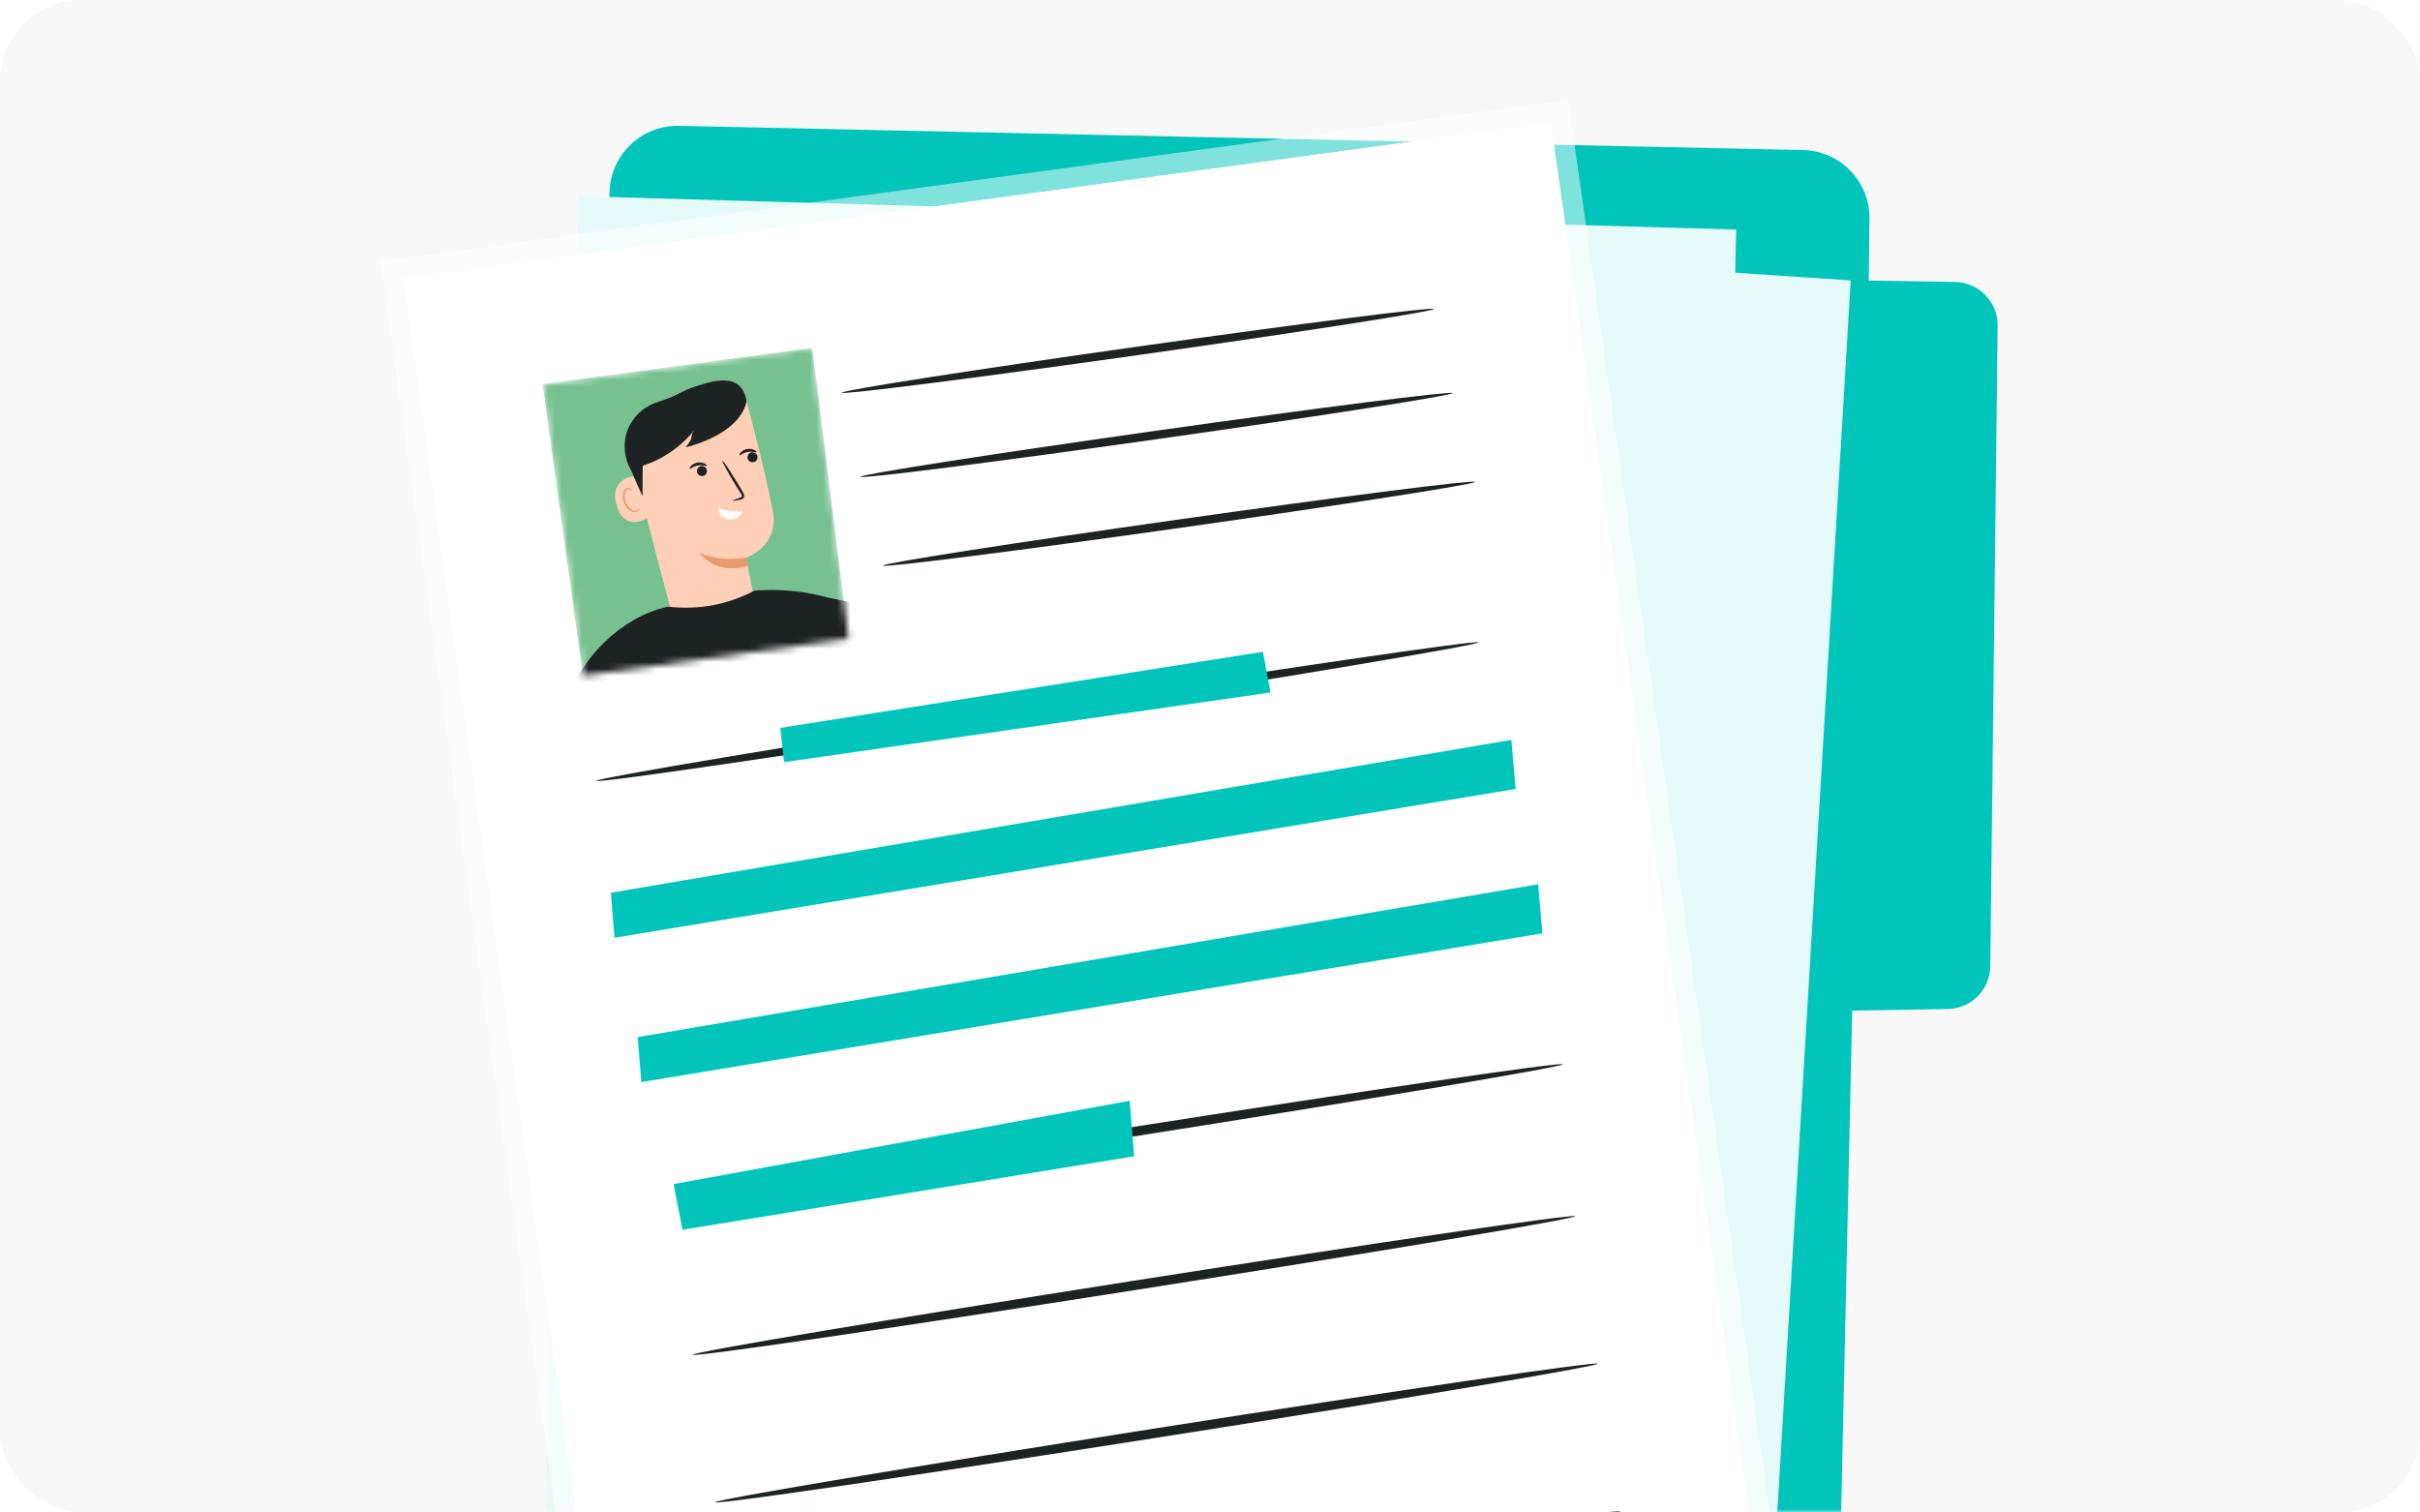 <?xml version="1.0" encoding="UTF-8"?> <svg xmlns="http://www.w3.org/2000/svg" width="360" height="225" viewBox="0 0 360 225" fill="none"><rect width="360" height="225" rx="12" fill="#F8F8F8"></rect><mask id="mask0_1_1681" style="mask-type:alpha" maskUnits="userSpaceOnUse" x="0" y="0" width="360" height="225"><rect width="360" height="225" rx="12" fill="#F8F8F8"></rect></mask><g mask="url(#mask0_1_1681)"><path d="M90.677 28.523C89.479 69.245 85.933 222.177 84.997 262.99C84.871 268.561 89.263 273.188 94.835 273.359L262.467 278.481C268.102 278.652 272.801 274.196 272.927 268.561L275.537 150.338L289.732 150.104C293.225 150.05 296.033 147.223 296.078 143.731L297.167 48.461C297.212 44.914 294.368 41.998 290.821 41.944L278.003 41.737L278.102 32.519C278.156 26.992 273.755 22.438 268.228 22.321L100.992 18.72C95.438 18.621 90.838 22.987 90.677 28.523Z" fill="#01C5BB"></path><path d="M103.413 30.269L88.624 265.807L261.378 275.483L275.312 41.718L103.413 30.269Z" fill="#E6FAF9"></path><g filter="url(#filter0_d_1_1681)"><path d="M86.06 25.18L80.152 261.115L253.14 264.275L258.274 30.154L86.06 25.18Z" fill="#E6FAF9"></path></g><path d="M60 41.395L92.657 275.132L263.844 250.037L230.719 18.216L60 41.395Z" fill="white"></path><path d="M59.798 39.908L58.306 40.111L58.514 41.602L91.171 275.34L91.38 276.835L92.874 276.616L264.062 251.521L265.54 251.304L265.329 249.824L232.204 18.004L231.993 16.529L230.517 16.73L59.798 39.908Z" stroke="white" stroke-opacity="0.5" stroke-width="3"></path><path d="M219.963 95.555C220.026 95.942 190.681 100.866 154.424 106.555C118.158 112.253 88.723 116.556 88.66 116.169C88.597 115.781 117.941 110.858 154.199 105.169C190.456 99.48 219.9 95.177 219.963 95.555Z" fill="#1D2223"></path><path d="M232.501 158.322C232.564 158.709 203.22 163.633 166.963 169.322C130.696 175.019 101.262 179.322 101.199 178.935C101.136 178.548 130.48 173.624 166.738 167.935C202.995 162.238 232.438 157.935 232.501 158.322Z" fill="#1D2223"></path><path d="M234.329 180.924C234.392 181.311 205.047 186.235 168.79 191.924C132.524 197.622 103.089 201.924 103.026 201.537C102.963 201.15 132.308 196.226 168.565 190.538C204.822 184.849 234.266 180.537 234.329 180.924Z" fill="#1D2223"></path><path d="M213.302 45.967C213.32 46.318 193.607 49.388 169.285 52.826C144.955 56.265 125.224 58.767 125.215 58.416C125.197 58.065 144.909 54.996 169.24 51.557C193.553 48.119 213.284 45.616 213.302 45.967Z" fill="#1D2223"></path><path d="M216.083 58.479C216.101 58.83 196.388 61.9 172.067 65.338C147.736 68.777 128.005 71.279 127.996 70.928C127.978 70.577 147.691 67.507 172.022 64.069C196.334 60.63 216.074 58.128 216.083 58.479Z" fill="#1D2223"></path><path d="M219.45 71.684C219.468 72.035 199.755 75.105 175.433 78.543C151.102 81.981 131.372 84.484 131.363 84.133C131.345 83.782 151.057 80.712 175.388 77.274C199.701 73.835 219.432 71.333 219.45 71.684Z" fill="#1D2223"></path><path d="M237.686 202.869C237.749 203.256 208.405 208.18 172.147 213.869C135.881 219.567 106.447 223.869 106.384 223.482C106.321 223.095 135.665 218.172 171.922 212.483C208.18 206.785 237.623 202.482 237.686 202.869Z" fill="#1D2223"></path><path d="M241.044 224.814C241.107 225.202 211.763 230.125 175.505 235.814C139.239 241.512 109.804 245.815 109.741 245.428C109.678 245.04 139.023 240.117 175.28 234.428C211.547 228.73 240.99 224.427 241.044 224.814Z" fill="#1D2223"></path><path d="M116.078 108.284C116.15 109.22 116.645 113.378 116.645 113.378L189.007 103.018L187.873 96.96L116.078 108.284Z" fill="#01C5BB"></path><path d="M90.874 132.803C90.947 133.739 91.415 139.5 91.415 139.5L225.471 117.366L224.832 110.066L90.874 132.803Z" fill="#01C5BB"></path><path d="M94.862 154.28C94.934 155.217 95.402 160.977 95.402 160.977L229.459 138.843L228.82 131.543L94.862 154.28Z" fill="#01C5BB"></path><path d="M100.218 176.144C100.245 176.477 101.532 182.94 101.532 182.94L168.718 172.013L168.052 163.75L100.218 176.144Z" fill="#01C5BB"></path><mask id="mask1_1_1681" style="mask-type:alpha" maskUnits="userSpaceOnUse" x="80" y="51" width="47" height="50"><path d="M80.703 57.138L86.716 100.524L126.223 94.988L120.84 51.737L80.703 57.138Z" fill="#263238"></path></mask><g mask="url(#mask1_1_1681)"><path d="M80.703 57.138L86.716 100.524L126.223 94.988L120.84 51.737L80.703 57.138Z" fill="#77C190"></path><path d="M100.398 93.071L112.298 89.849C112.109 88.426 110.993 82.981 110.993 82.981C110.993 82.981 115.872 81.261 114.998 76.221C114.125 71.18 111.092 59.802 111.092 59.802C104.809 58.389 98.247 60.486 93.953 65.284L93.314 65.995L100.398 93.071Z" fill="#FFCFB7"></path><path d="M111.551 68.66C111.2 68.444 111.092 67.985 111.308 67.634C111.524 67.282 111.983 67.174 112.334 67.391C112.685 67.607 112.793 68.066 112.577 68.417C112.361 68.768 111.902 68.876 111.551 68.66Z" fill="#1D2223"></path><path d="M112.559 67.282C112.496 67.381 111.929 67.093 111.236 67.219C110.543 67.336 110.111 67.795 110.012 67.723C109.967 67.687 110.012 67.516 110.201 67.309C110.381 67.102 110.723 66.877 111.155 66.796C111.587 66.724 111.983 66.823 112.226 66.949C112.487 67.093 112.586 67.237 112.559 67.282Z" fill="#1D2223"></path><path d="M104.692 69.38C105.079 69.524 105.268 69.956 105.115 70.343C104.971 70.73 104.539 70.919 104.152 70.766C103.765 70.622 103.576 70.19 103.729 69.803C103.882 69.425 104.314 69.227 104.692 69.38Z" fill="#1D2223"></path><path d="M105.151 69.299C105.088 69.398 104.521 69.11 103.828 69.236C103.135 69.353 102.703 69.812 102.604 69.74C102.559 69.704 102.604 69.533 102.793 69.326C102.973 69.119 103.315 68.894 103.747 68.813C104.179 68.741 104.575 68.84 104.818 68.966C105.079 69.11 105.187 69.254 105.151 69.299Z" fill="#1D2223"></path><path d="M108.995 74.492C108.977 74.438 109.391 74.276 110.066 74.042C110.246 73.988 110.381 73.925 110.372 73.817C110.381 73.7 110.282 73.52 110.147 73.322C109.886 72.899 109.616 72.467 109.337 72.017C108.203 70.154 107.365 68.597 107.464 68.543C107.564 68.489 108.554 69.947 109.679 71.81C109.949 72.269 110.21 72.701 110.462 73.133C110.57 73.331 110.741 73.547 110.705 73.871C110.687 74.033 110.561 74.168 110.444 74.222C110.327 74.285 110.228 74.303 110.147 74.321C109.445 74.474 109.013 74.546 108.995 74.492Z" fill="#1D2223"></path><path d="M106.888 75.68C106.087 75.383 109.076 76.364 110.471 76.031C110.471 76.031 109.904 77.472 108.356 77.211C106.744 76.941 106.888 75.68 106.888 75.68Z" fill="white"></path><path d="M110.993 82.908C110.993 82.908 107.86 83.763 104.089 82.269C104.089 82.269 106.312 85.6 111.245 84.204L110.993 82.908Z" fill="#EB996E"></path><path d="M94.214 70.865C94.097 70.856 90.416 71.288 91.811 75.411C93.206 79.533 96.915 76.761 96.879 76.644C96.843 76.527 94.214 70.865 94.214 70.865Z" fill="#FFCFB7"></path><path d="M95.123 75.626C95.096 75.617 95.069 75.698 94.97 75.797C94.871 75.887 94.682 75.995 94.439 75.986C93.953 75.977 93.35 75.41 93.08 74.672C92.945 74.303 92.9 73.916 92.936 73.574C92.963 73.232 93.08 72.953 93.287 72.836C93.485 72.71 93.692 72.791 93.782 72.89C93.872 72.989 93.881 73.079 93.899 73.079C93.917 73.088 93.962 72.98 93.872 72.818C93.827 72.746 93.746 72.665 93.62 72.611C93.494 72.566 93.332 72.575 93.188 72.638C92.882 72.764 92.693 73.16 92.657 73.529C92.603 73.907 92.639 74.348 92.801 74.762C93.107 75.581 93.8 76.22 94.448 76.193C94.763 76.175 94.979 76.004 95.069 75.86C95.15 75.725 95.141 75.626 95.123 75.626Z" fill="#EB996E"></path><path d="M111.056 59.658C110.399 63.349 105.646 65.644 102 66.544C103.432 64.726 102.432 65.239 103.288 63.988C101.451 66.328 98.013 69.019 93.764 69.704C92.882 68.11 92.684 66.157 93.206 64.411C93.737 62.665 94.997 61.161 96.618 60.324C97.689 59.775 98.877 59.514 99.984 59.037C100.911 58.632 101.775 58.065 102.738 57.741C105.628 56.751 110.282 55.049 111.056 59.658Z" fill="#1D2223"></path><path d="M95.681 67.408C95.582 67.93 95.582 73.835 95.582 73.835L93.269 68.569L95.681 67.408Z" fill="#1D2223"></path><path d="M76.743 114.089L86.752 99.363C88.669 96.447 91.127 94.097 94.232 92.261C95.745 91.37 97.401 90.695 99.372 90.245C103.918 90.767 108.211 89.975 112.262 87.85C114.071 87.742 118.077 87.508 122.965 88.859L142.767 92.891L139.905 110.264L129.418 108.787L131.687 124.198L137.907 146.728L99.786 154.253L96.402 133.397L93.629 118.374L89.12 124.765L76.743 114.089Z" fill="#1D2223"></path></g></g><defs><filter id="filter0_d_1_1681" x="76.152" y="25.18" width="186.122" height="247.095" filterUnits="userSpaceOnUse" color-interpolation-filters="sRGB"><feFlood flood-opacity="0" result="BackgroundImageFix"></feFlood><feColorMatrix in="SourceAlpha" type="matrix" values="0 0 0 0 0 0 0 0 0 0 0 0 0 0 0 0 0 0 127 0" result="hardAlpha"></feColorMatrix><feOffset dy="4"></feOffset><feGaussianBlur stdDeviation="2"></feGaussianBlur><feComposite in2="hardAlpha" operator="out"></feComposite><feColorMatrix type="matrix" values="0 0 0 0 0 0 0 0 0 0 0 0 0 0 0 0 0 0 0.25 0"></feColorMatrix><feBlend mode="normal" in2="BackgroundImageFix" result="effect1_dropShadow_1_1681"></feBlend><feBlend mode="normal" in="SourceGraphic" in2="effect1_dropShadow_1_1681" result="shape"></feBlend></filter></defs></svg> 